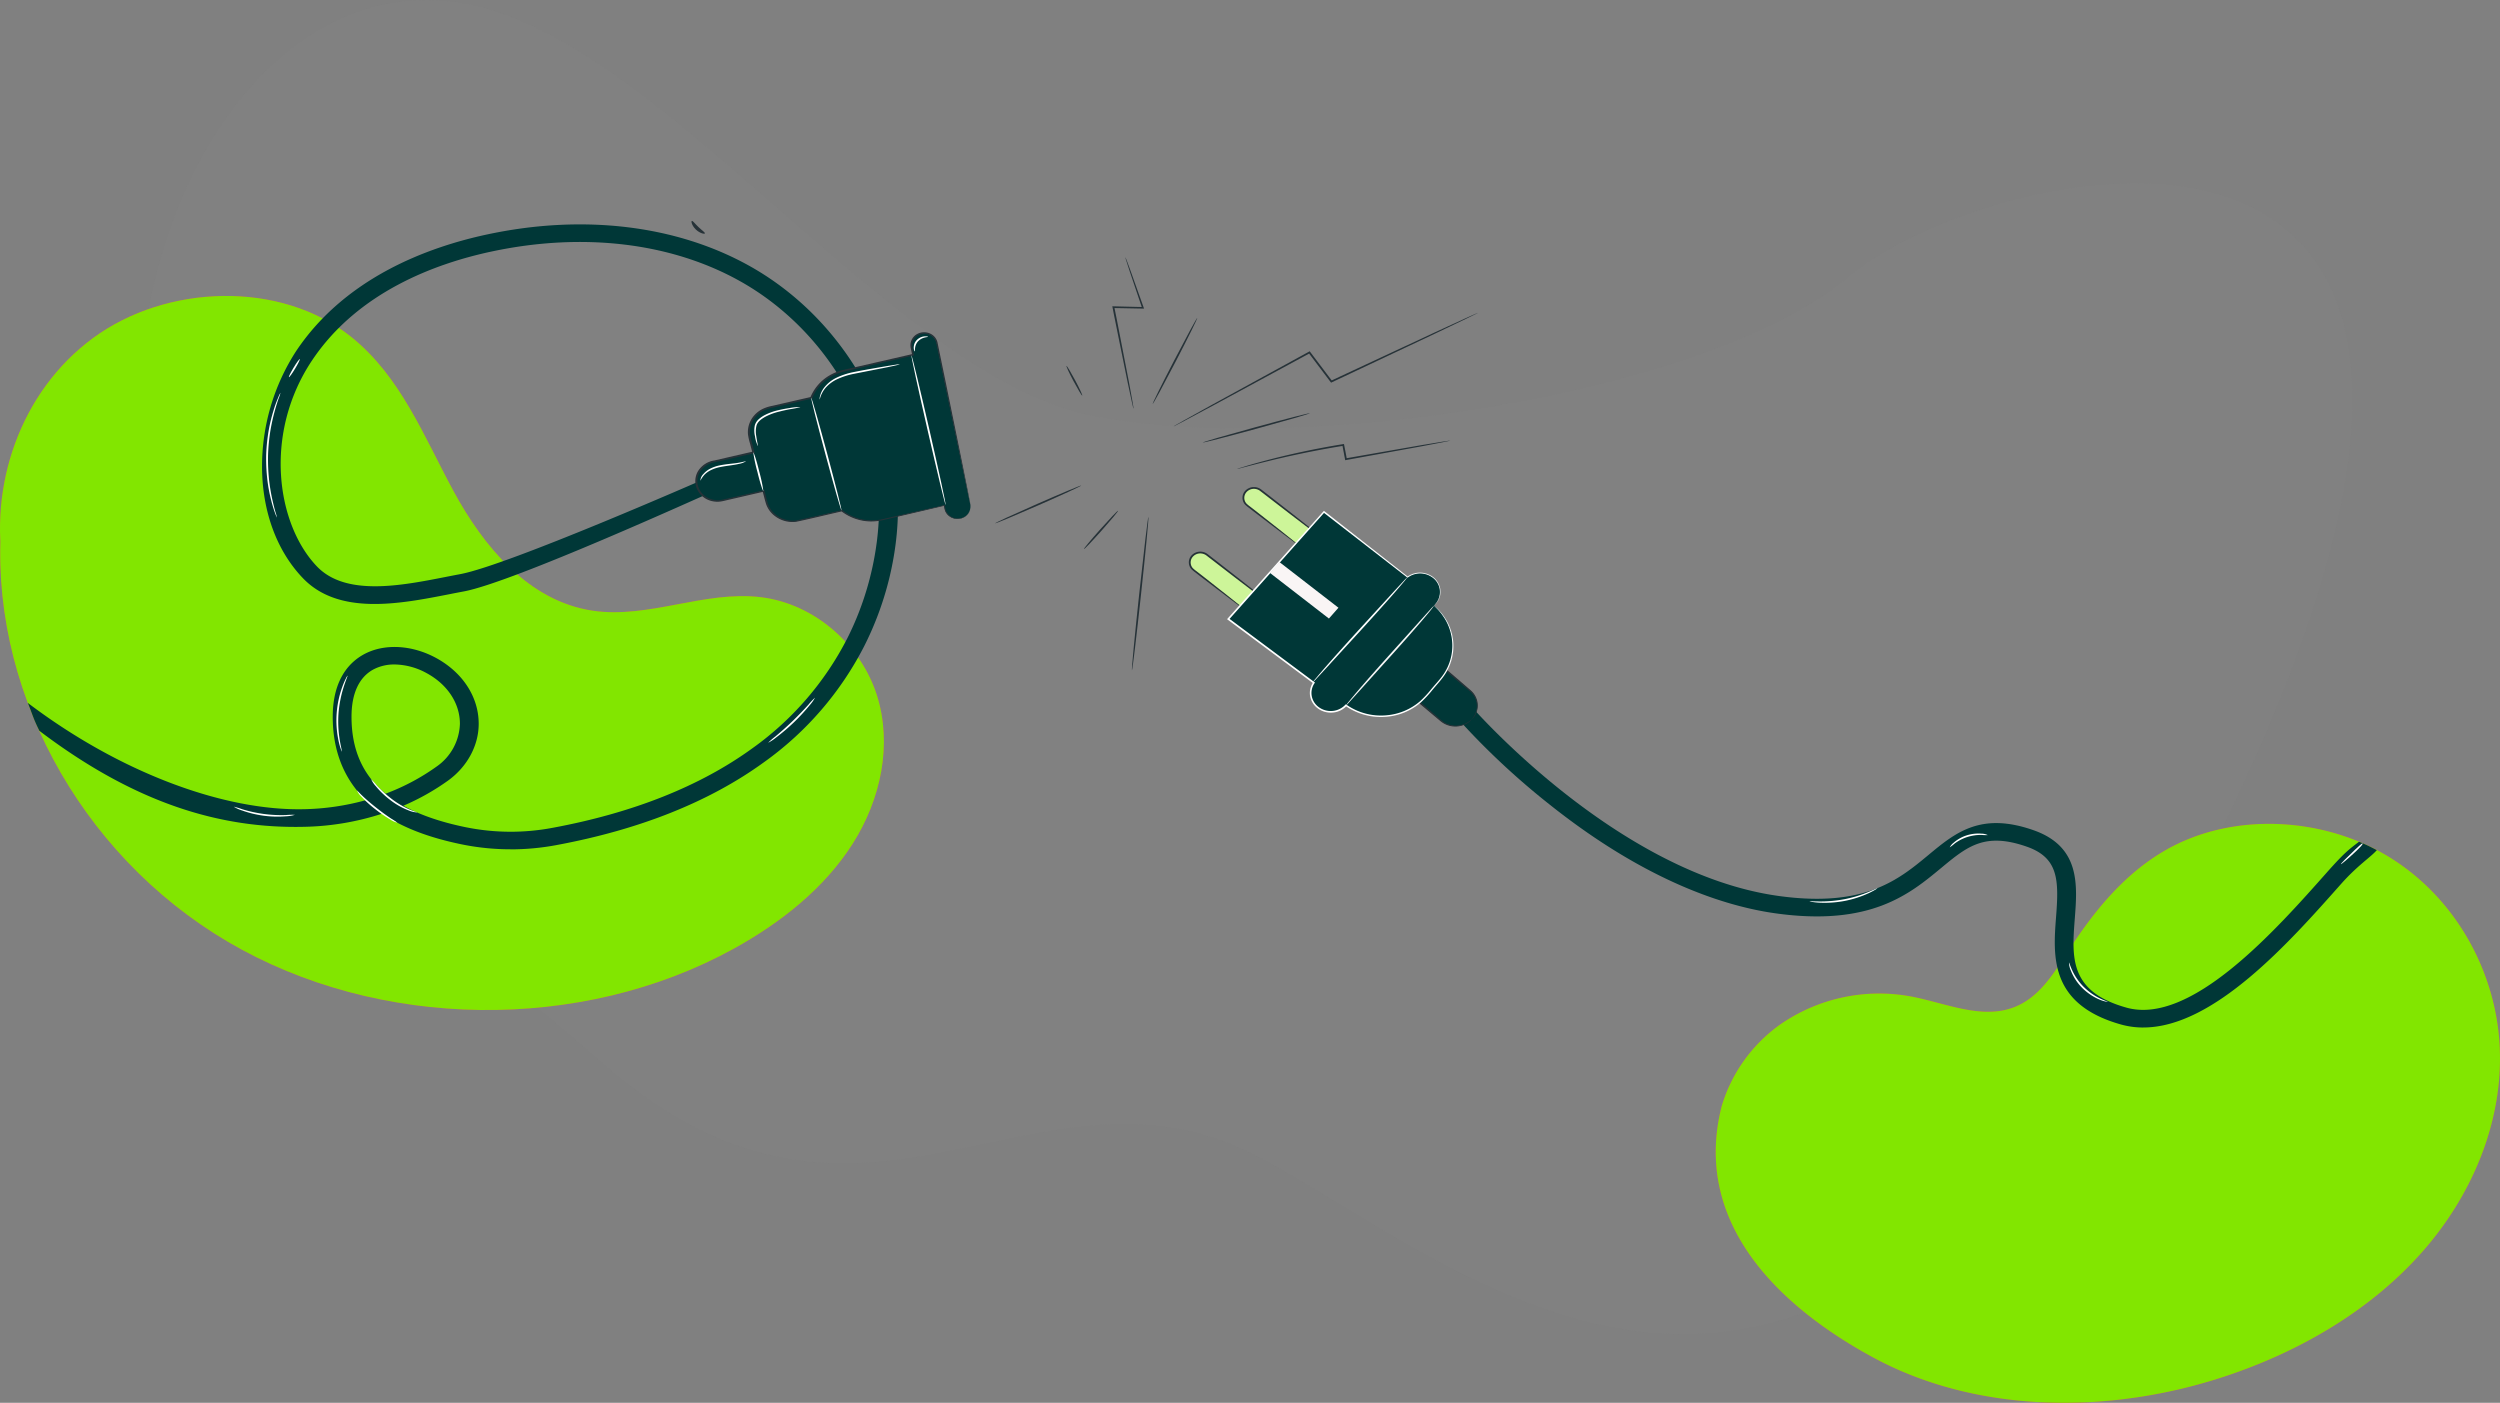 <svg id="_3819738" data-name="3819738" xmlns="http://www.w3.org/2000/svg" width="938.361" height="526.533" viewBox="0 0 938.361 526.533">
  <rect x="0" y="0" width="938.361" height="526.533" fill="#808080" stroke="none"/>
  <g id="Gray_shape" data-name="Gray shape" transform="translate(51.906)">
    <path id="Path_14635" data-name="Path 14635" d="M16256.6,467.946c-13.9-99.615,41.123-197.812,116.595-187.886s162.861,140.326,239.654,155.41,230.215-7.407,283.52-52.2,287.359-99.1,142.555,202.208-277.691,174.913-362.455,128.951-148.783,50.528-247.664-35.912S16270.5,567.561,16256.6,467.946Z" transform="translate(-16254.441 -279.366)" fill="rgba(145,145,145,0.44)" opacity="0.2"/>
  </g>
  <g id="Stains" transform="translate(0.001 111.081)">
    <path id="Path_14414" data-name="Path 14414" d="M1.5,239.055c-5.961-32.213,5.99-67.821,33.46-88.006s70.134-21.683,96.741-.5c18.705,14.893,27.47,37.624,38.6,58.114s28.037,41.231,52.293,44.772c20.928,3.05,41.97-7.665,62.969-5.093,20.5,2.506,37.666,18.209,43.57,36.775s1.487,39.162-9.091,55.793-26.862,29.587-44.675,39.4c-57.334,31.577-133.415,30.555-189.744-2.56C29.268,344.62-4.8,280.9.637,218.818" transform="translate(-0.001 -135.277)" fill="#e8505b"/>
    <g id="Left_Green_shape" data-name="Left Green shape" transform="translate(-0.001 0)">
      <path id="Path_14415" data-name="Path 14415" d="M1.5,239.055c-5.961-32.213,5.99-67.821,33.46-88.006s70.134-21.683,96.741-.5c18.705,14.893,27.47,37.624,38.6,58.114s28.037,41.231,52.293,44.772c20.928,3.05,41.97-7.665,62.969-5.093,20.5,2.506,37.666,18.209,43.57,36.775s1.487,39.162-9.091,55.793-26.862,29.587-44.675,39.4c-57.334,31.577-133.415,30.555-189.744-2.56C29.268,344.62-4.8,280.9.637,218.818" transform="translate(-0.001 -135.277)" fill="#82e600"/>
    </g>
    <g id="Right_green_shape" data-name="Right green shape" transform="translate(643.994 198.148)">
      <path id="Path_14418" data-name="Path 14418" d="M749.087,368.917C747.926,341,733.171,313.323,708.448,297.7s-59.146-17.758-84.634-3.236c-15.873,9.045-27.385,23.46-36.972,38.353-5.253,8.169-10.733,17.174-20.178,20.742-12.277,4.655-25.771-1.684-38.756-4.111a65.186,65.186,0,0,0-49.164,10.729,58.012,58.012,0,0,0-21.665,30.3C445.724,434.5,478.688,465.927,513.932,485c39.379,21.312,89.151,21.3,132.028,7.069,28.108-9.323,54.318-24.667,73.462-46.085S750.248,396.833,749.087,368.917Z" transform="translate(-454.8 -284.689)" fill="#e8505b"/>
      <path id="Path_14419" data-name="Path 14419" d="M749.087,368.917C747.926,341,733.171,313.323,708.448,297.7s-59.146-17.758-84.634-3.236c-15.873,9.045-27.385,23.46-36.972,38.353-5.253,8.169-10.733,17.174-20.178,20.742-12.277,4.655-25.771-1.684-38.756-4.111a65.186,65.186,0,0,0-49.164,10.729,58.012,58.012,0,0,0-21.665,30.3C445.724,434.5,478.688,465.927,513.932,485c39.379,21.312,89.151,21.3,132.028,7.069,28.108-9.323,54.318-24.667,73.462-46.085S750.248,396.833,749.087,368.917Z" transform="translate(-454.8 -284.689)" fill="#82e600"/>
    </g>
  </g>
  <g id="electricity_plug" data-name="electricity plug" transform="translate(446.221 182.815)">
    <g id="Group_16995" data-name="Group 16995" transform="translate(99.914 81.632)">
      <g id="Group_16994" data-name="Group 16994">
        <path id="Path_14488" data-name="Path 14488" d="M644.039,376.557a30.915,30.915,0,0,1-8.354-1.127c-26.918-7.546-25.516-25.728-24.4-40.329,1.048-13.62,1.076-22.187-10.917-26.4-15.859-5.57-22.4-.159-32.285,8.037-11.781,9.761-26.437,21.909-61.978,16.975-18.465-2.56-48.116-11.67-84.535-40.555a282.248,282.248,0,0,1-35.881-33.685l5.508-4.138c.538.637,54.9,63.379,115.942,71.84,32.285,4.483,45.029-6.074,56.272-15.4,10.082-8.355,19.6-16.246,39.436-9.27,17.544,6.167,16.44,20.463,15.477,33.062-1.133,14.76-2.11,27.505,19.385,33.526,24.214,6.79,56.059-29.136,75.1-50.607,6.783-7.652,8.412-8.776,12.179-11.654,0,0,1.42.559,3.113,1.35s3.575,1.8,3.575,1.8c-2.35,2.705-7.156,5.639-13.443,12.721-19.385,21.869-47.748,53.843-74.2,53.843Z" transform="translate(-385.69 -255.33)" fill="#003737"/>
        <path id="Path_14489" data-name="Path 14489" d="M505.13,307.322a5.081,5.081,0,0,1-.835.584,27.288,27.288,0,0,1-2.492,1.3,39.163,39.163,0,0,1-8.892,2.865,39.991,39.991,0,0,1-9.388.676,25.111,25.111,0,0,1-2.832-.279,3.4,3.4,0,0,1-1.02-.225c0-.106,1.487.026,3.866.04a49.087,49.087,0,0,0,9.232-.849,47.145,47.145,0,0,0,8.836-2.639c2.181-.889,3.483-1.565,3.54-1.472Z" transform="translate(-346.595 -238.373)" fill="#fff"/>
        <path id="Path_14490" data-name="Path 14490" d="M531.076,292.427a17.839,17.839,0,0,1-2.308-.066,17.034,17.034,0,0,0-5.395.8,16.438,16.438,0,0,0-4.772,2.48,17.188,17.188,0,0,1-1.77,1.392,5.1,5.1,0,0,1,1.444-1.737,13.914,13.914,0,0,1,4.871-2.758,14.575,14.575,0,0,1,5.65-.65,5.559,5.559,0,0,1,2.28.53Z" transform="translate(-331.137 -243.425)" fill="#fff"/>
        <path id="Path_14491" data-name="Path 14491" d="M563.049,343.15a12.7,12.7,0,0,1-3.186-.915,20.542,20.542,0,0,1-6.514-4.416,18.9,18.9,0,0,1-4.191-6.432,7.986,7.986,0,0,1-.722-3.037c.113-.026.4,1.127,1.189,2.878a21.752,21.752,0,0,0,4.248,6.154,23.082,23.082,0,0,0,6.216,4.443c1.8.875,3,1.22,2.959,1.339Z" transform="translate(-317.996 -231.512)" fill="#fff"/>
        <path id="Path_14492" data-name="Path 14492" d="M628.572,295.31s.832-.109-2.241,2.782-5.692,5.106-5.82,4.986,2.251-2.56,5.324-5.451S628.572,295.31,628.572,295.31Z" transform="translate(-288.007 -243.161)" fill="#fff"/>
      </g>
    </g>
    <g id="Group_17003" data-name="Group 17003">
      <g id="Group_17002" data-name="Group 17002">
        <g id="Group_16996" data-name="Group 16996" transform="translate(81.761 65.425)">
          <path id="Path_14493" data-name="Path 14493" d="M397.136,264.788h0a8.538,8.538,0,0,1-11.5.517l-12.418-10.57,10.946-11.286,12.418,10.57a7.294,7.294,0,0,1,.552,10.769Z" transform="translate(-372.724 -242.999)" fill="#003737"/>
          <path id="Path_14494" data-name="Path 14494" d="M397.282,264.9a8.81,8.81,0,0,0,1.147-1.777,7.085,7.085,0,0,0,.382-5.53,7.514,7.514,0,0,0-2.251-3.276c-1.175-.981-2.421-2.029-3.752-3.143-2.662-2.241-5.593-4.734-8.737-7.374l.481-.027c-1.756,1.8-3.582,3.7-5.466,5.65s-3.724,3.833-5.48,5.636l-.028-.451c3.115,2.666,6.032,5.172,8.68,7.44,1.3,1.127,2.549,2.2,3.7,3.2a8.151,8.151,0,0,0,3.7,1.79,8.529,8.529,0,0,0,5.848-.889c1.218-.7,1.728-1.286,1.784-1.247a6,6,0,0,1-1.657,1.432,8.717,8.717,0,0,1-10.011-.729c-1.175-.981-2.421-2.029-3.752-3.143-2.662-2.241-5.593-4.735-8.737-7.374l-.255-.212.227-.239q2.634-2.725,5.466-5.65c1.883-1.936,3.724-3.833,5.48-5.636l.227-.239.255.212c3.115,2.666,6.032,5.172,8.666,7.44,1.3,1.127,2.549,2.2,3.7,3.2a7.7,7.7,0,0,1,2.322,3.514,7.209,7.209,0,0,1-.595,5.756,5.872,5.872,0,0,1-1.359,1.684Z" transform="translate(-372.87 -243.11)" fill="#263238"/>
        </g>
        <g id="Group_17001" data-name="Group 17001">
          <g id="Group_16999" data-name="Group 16999">
            <path id="Path_14495" data-name="Path 14495" d="M352.469,217.2l-21.438-16.6a3.543,3.543,0,0,1-.524-5.212h0a4.138,4.138,0,0,1,5.565-.491l21.438,16.6-5.041,5.7Z" transform="translate(-309.109 -193.691)" fill="#82e600"/>
            <path id="Path_14496" data-name="Path 14496" d="M338.249,235.476l-21.438-16.6a3.543,3.543,0,0,1-.524-5.212h0a4.138,4.138,0,0,1,5.565-.491l21.438,16.6Z" transform="translate(-315.025 -187.728)" fill="#82e600"/>
            <g id="Group_16997" data-name="Group 16997" transform="translate(20.49 0.348)" opacity="0.6">
              <path id="Path_14497" data-name="Path 14497" d="M352.469,217.2l-21.438-16.6a3.543,3.543,0,0,1-.524-5.212h0a4.138,4.138,0,0,1,5.565-.491l21.438,16.6-5.041,5.7Z" transform="translate(-329.599 -194.039)" fill="#fff"/>
            </g>
            <g id="Group_16998" data-name="Group 16998" transform="translate(0.355 24.591)" opacity="0.6">
              <path id="Path_14498" data-name="Path 14498" d="M338.249,235.476l-21.438-16.6a3.543,3.543,0,0,1-.524-5.212h0a4.138,4.138,0,0,1,5.565-.491l21.438,16.6Z" transform="translate(-315.379 -212.319)" fill="#fff"/>
            </g>
            <path id="Path_14499" data-name="Path 14499" d="M352.573,217.281s.113-.172.326-.438c.255-.318.581-.7.963-1.167.892-1.048,2.1-2.467,3.582-4.231l.028.279c-2.69-2.056-6.117-4.668-10.068-7.679-1.982-1.525-4.092-3.156-6.3-4.854-1.1-.849-2.237-1.724-3.384-2.613-.581-.451-1.161-.889-1.742-1.339a3.834,3.834,0,0,0-1.9-.769,3.741,3.741,0,0,0-3.172,1.154,3.236,3.236,0,0,0-.765,3.024,3.068,3.068,0,0,0,.765,1.379,11.39,11.39,0,0,0,1.3,1.074c.906.7,1.8,1.393,2.662,2.069,3.441,2.705,6.542,5.159,9.176,7.228,2.563,2.042,4.673,3.727,6.216,4.96.694.557,1.26,1.021,1.7,1.379a3.623,3.623,0,0,1,.595.53,3.761,3.761,0,0,1-.595-.4c-.453-.332-1.02-.743-1.713-1.26-1.572-1.18-3.71-2.785-6.329-4.761-2.7-2.056-5.891-4.483-9.416-7.175-.892-.676-1.8-1.379-2.719-2.1a13.408,13.408,0,0,1-1.4-1.154,3.75,3.75,0,0,1-.906-1.644,3.852,3.852,0,0,1,.906-3.594,4.507,4.507,0,0,1,6.032-.464l1.742,1.353c1.147.889,2.266,1.764,3.37,2.626,2.195,1.711,4.29,3.355,6.273,4.894,3.894,3.064,7.278,5.729,9.94,7.825l.17.133-.142.146c-1.6,1.737-2.889,3.143-3.837,4.177-.411.424-.736.782-1.005,1.061-.227.239-.34.345-.354.332Z" transform="translate(-309.213 -193.777)" fill="#263238"/>
            <path id="Path_14500" data-name="Path 14500" d="M338.353,235.561s.113-.172.326-.438c.255-.318.581-.7.963-1.167.892-1.048,2.1-2.467,3.582-4.231l.028.279c-2.69-2.056-6.117-4.668-10.068-7.679-1.982-1.525-4.092-3.156-6.3-4.854-1.1-.849-2.237-1.724-3.384-2.613-.581-.438-1.161-.889-1.742-1.339a3.835,3.835,0,0,0-1.9-.769,3.741,3.741,0,0,0-3.172,1.154,3.236,3.236,0,0,0-.765,3.024,3.068,3.068,0,0,0,.765,1.379,11.387,11.387,0,0,0,1.3,1.074c.906.7,1.8,1.393,2.662,2.069,3.441,2.705,6.542,5.159,9.176,7.228,2.563,2.042,4.673,3.727,6.216,4.96.694.557,1.26,1.021,1.7,1.379a3.623,3.623,0,0,1,.595.53,3.758,3.758,0,0,1-.595-.4c-.453-.332-1.02-.743-1.713-1.26-1.572-1.18-3.71-2.785-6.33-4.761-2.7-2.056-5.891-4.483-9.416-7.175-.892-.676-1.8-1.379-2.719-2.1a13.415,13.415,0,0,1-1.4-1.154,3.751,3.751,0,0,1-.906-1.645,3.852,3.852,0,0,1,.906-3.594A4.507,4.507,0,0,1,322.2,213l1.742,1.353c1.147.889,2.266,1.764,3.37,2.626,2.195,1.711,4.29,3.355,6.273,4.894,3.894,3.063,7.278,5.729,9.94,7.824l.17.133-.142.146c-1.6,1.737-2.889,3.143-3.837,4.177-.411.424-.736.782-1.005,1.061-.227.239-.34.345-.354.332Z" transform="translate(-315.129 -187.814)" fill="#263238"/>
          </g>
          <g id="Group_17000" data-name="Group 17000" transform="translate(14.346 8.917)">
            <path id="Path_14501" data-name="Path 14501" d="M402.839,235.99l.566-.637a6.8,6.8,0,0,0-1.005-9.986,7.969,7.969,0,0,0-9.516-.106L361.506,200.78,325.61,241l32.115,23.911a6.776,6.776,0,0,0,1.543,9.3h0a7.928,7.928,0,0,0,10.535-.822c9.416,6.631,22.783,5.106,30.189-3.541l5.154-6.021a19.528,19.528,0,0,0-2.294-27.85Z" transform="translate(-325.114 -200.409)" fill="#003737"/>
            <path id="Path_14502" data-name="Path 14502" d="M402.984,236.082s.1.08.269.225c.184.172.439.385.751.676a10.045,10.045,0,0,1,1.147,1.167c.212.239.453.5.708.8.227.305.453.623.708.968a18.881,18.881,0,0,1,2.761,5.53,19.221,19.221,0,0,1,.751,8.2,19.7,19.7,0,0,1-3.894,9.482c-1.147,1.525-2.478,2.971-3.795,4.549a41.956,41.956,0,0,1-4.333,4.695,22.544,22.544,0,0,1-13.112,5.437,23.256,23.256,0,0,1-15.194-4.058l.425-.04a8.068,8.068,0,0,1-5.154,2.507,8.219,8.219,0,0,1-5.82-1.644h0a7.318,7.318,0,0,1-2.747-4.443,7.045,7.045,0,0,1,1.133-5.265l.071.424c-7.859-5.849-16.227-12.082-24.851-18.5-2.436-1.817-4.871-3.62-7.264-5.411l-.283-.212.227-.252c13.07-14.628,25.3-28.3,35.938-40.2l.2-.212.227.186c12.489,9.787,23.152,18.156,31.308,24.548H392.9a8.176,8.176,0,0,1,9.3-.172,7.075,7.075,0,0,1,3.186,5.928,6.719,6.719,0,0,1-1.4,3.992,9.012,9.012,0,0,1-.736.835,1.808,1.808,0,0,1-.283.279c-.043,0,.34-.4.92-1.167a6.727,6.727,0,0,0-1.883-9.641,7.7,7.7,0,0,0-4.191-1.273,7.822,7.822,0,0,0-4.687,1.5L393,225.6l-.127-.093c-8.2-6.366-18.9-14.668-31.449-24.4l.425-.04c-10.606,11.909-22.812,25.609-35.867,40.25l-.057-.464q3.59,2.686,7.264,5.411c8.623,6.432,16.992,12.665,24.837,18.514l.241.186-.17.239a6.473,6.473,0,0,0-1.048,4.814,6.653,6.653,0,0,0,2.506,4.071h0a7.592,7.592,0,0,0,5.338,1.525,7.492,7.492,0,0,0,4.744-2.294l.2-.212.241.172a22.611,22.611,0,0,0,14.755,3.992,22.114,22.114,0,0,0,12.815-5.252,40.46,40.46,0,0,0,4.3-4.615c1.3-1.565,2.676-3.024,3.809-4.509A19.176,19.176,0,0,0,409,245.551a18.887,18.887,0,0,0-2.648-5.5c-.241-.345-.467-.663-.68-.981q-.361-.418-.68-.8a12.387,12.387,0,0,0-1.119-1.22c-.3-.305-.538-.53-.708-.716-.156-.159-.227-.239-.227-.239Z" transform="translate(-325.26 -200.5)" fill="#fff"/>
          </g>
          <path id="Path_14634" data-name="Path 14634" d="M0,0,27.991-.895l-.175,5.41L-.175,5.41Z" transform="matrix(0.771, 0.637, -0.637, 0.771, 34.011, 28.153)" fill="#f9f5f5"/>
        </g>
      </g>
      <path id="Path_14503" data-name="Path 14503" d="M389.906,227.333s-.382.584-1.175,1.578-1.968,2.4-3.441,4.124c-2.945,3.461-7.094,8.169-11.724,13.315-4.6,5.106-8.751,9.734-11.866,13.2-1.458,1.618-2.676,2.957-3.611,3.992a12.676,12.676,0,0,1-1.388,1.419,10.763,10.763,0,0,1,1.175-1.578c.793-.981,1.968-2.4,3.441-4.124,2.945-3.461,7.094-8.169,11.724-13.328,4.6-5.106,8.751-9.734,11.866-13.2,1.458-1.618,2.676-2.957,3.611-3.992a12.674,12.674,0,0,1,1.388-1.419Z" transform="translate(-297.836 -182.835)" fill="#f7f7f7"/>
      <path id="Path_14504" data-name="Path 14504" d="M383.6,219.24s-.425.61-1.289,1.644-2.124,2.52-3.71,4.337c-3.172,3.634-7.618,8.594-12.574,14.031-4.928,5.384-9.4,10.265-12.73,13.912-1.572,1.711-2.889,3.117-3.88,4.191a13.753,13.753,0,0,1-1.487,1.485,13.9,13.9,0,0,1,1.289-1.644c.864-1.034,2.124-2.52,3.71-4.337,3.172-3.634,7.618-8.594,12.574-14.031,4.928-5.384,9.388-10.265,12.73-13.912,1.572-1.711,2.889-3.117,3.88-4.191A13.752,13.752,0,0,1,383.6,219.24Z" transform="translate(-301.484 -185.471)" fill="#fff"/>
    </g>
  </g>
  <g id="Socket" transform="translate(10.433 82.921)">
    <g id="Group_17033" data-name="Group 17033" transform="translate(2.082)">
      <g id="Group_17021" data-name="Group 17021" transform="translate(0 1.304)">
        <path id="Path_14568" data-name="Path 14568" d="M187.907,353.991a91.277,91.277,0,0,1-18.309-1.857c-12.5-2.573-22.274-6.352-29.793-11.525a100.68,100.68,0,0,1-28.957,4.933c-32.115.809-64.081-8.99-99.736-36.017-.761-1.52-1.45-3.007-2.129-4.7-.655-1.633-1.27-3.484-2.226-5.787,34.31,26.007,73.534,40.66,103.907,39.9a93.937,93.937,0,0,0,22.953-3.382c-8.284-8.09-12.447-18.659-12.4-31.484.057-14.084,6.457-20.45,11.809-23.328,7.576-4.058,17.941-3.5,27.031,1.459,10.025,5.477,15.987,14.734,15.944,24.773-.028,8.09-4.3,16.007-11.441,21.179a88.345,88.345,0,0,1-16.836,9.482c6.23,3.461,14,6.14,23.392,8.063a84.691,84.691,0,0,0,32.639.225c30.175-5.61,55.38-15.636,74.906-29.8a114.875,114.875,0,0,0,35.7-41.337c13.891-27.545,11.8-52.252,11.781-52.5v-.119c-1.742-32.691-22.132-64.625-51.939-81.362-25.87-14.522-58.991-18.5-93.286-11.206-21.311,4.536-50.31,15.291-67.4,40.794-18.408,27.465-13.424,61.575,1.77,77.423,10.832,11.312,31.605,7.228,48.286,3.952,1.883-.371,3.724-.729,5.494-1.061,17.955-3.342,90.737-35.316,91.02-35.409l1.543,5.437c-1.161.385-72.74,33.022-91.19,36.457-1.756.332-3.568.676-5.423,1.048-18.45,3.62-41.432,8.13-54.983-6.008-9.813-10.238-15.25-25-15.349-41.589a79.58,79.58,0,0,1,12.857-43.751c18.38-27.426,49.206-38.91,71.819-43.724,36.065-7.679,71.041-3.422,98.483,11.975,31.761,17.824,53.468,51.827,55.351,86.64.156,1.79,2.053,27.134-12.432,55.833a121.485,121.485,0,0,1-37.751,43.738c-20.4,14.8-46.586,25.251-77.852,31.059a93.628,93.628,0,0,1-17.219,1.6Zm-43.485-69.373a16.7,16.7,0,0,0-7.9,1.843c-5.367,2.878-8.227,8.965-8.255,17.612-.042,12.36,4.092,21.935,12.772,29.044a82.159,82.159,0,0,0,19.2-10.212,20.236,20.236,0,0,0,8.708-15.981c.028-7.652-4.616-14.774-12.447-19.031a25.643,25.643,0,0,0-12.078-3.276Z" transform="translate(-8.84 -119.436)" fill="#003737"/>
        <path id="Path_14569" data-name="Path 14569" d="M109.807,291.762a8.467,8.467,0,0,1-2.662-1.207,50.573,50.573,0,0,1-5.735-3.939,43.4,43.4,0,0,1-5.112-4.642,7.436,7.436,0,0,1-1.657-2.294c.085-.053.75.782,2.025,1.976,1.246,1.207,3.087,2.785,5.2,4.456s4.078,3.077,5.551,4.058a23.947,23.947,0,0,1,2.393,1.591Z" transform="translate(26.851 -67.167)" fill="#fff"/>
        <path id="Path_14570" data-name="Path 14570" d="M115.653,288.94a9.189,9.189,0,0,1-3.186-.756,26.689,26.689,0,0,1-6.8-3.819,32.951,32.951,0,0,1-5.551-5.291,9.4,9.4,0,0,1-1.728-2.613,26.152,26.152,0,0,1,2.11,2.321,43.928,43.928,0,0,0,5.593,5.079,32.764,32.764,0,0,0,6.556,3.9c1.8.8,3.016,1.074,2.988,1.18Z" transform="translate(28.411 -68.217)" fill="#fff"/>
        <path id="Path_14571" data-name="Path 14571" d="M91.219,275.653a8.042,8.042,0,0,1-.439-1.074,25.547,25.547,0,0,1-.821-3.05A36.971,36.971,0,0,1,91.5,251.052a25.562,25.562,0,0,1,1.26-2.9,4.085,4.085,0,0,1,.595-1.008c.113.04-.581,1.552-1.388,4.058a44.069,44.069,0,0,0-2,10.052,43.21,43.21,0,0,0,.481,10.212c.439,2.6.892,4.178.779,4.2Z" transform="translate(24.581 -77.78)" fill="#fff"/>
        <path id="Path_14572" data-name="Path 14572" d="M84.928,287.293a13.155,13.155,0,0,1-3.413.557,38.971,38.971,0,0,1-8.354-.225,39.4,39.4,0,0,1-8.085-1.963,13.058,13.058,0,0,1-3.115-1.419,28.565,28.565,0,0,1,3.271.981,49.994,49.994,0,0,0,16.256,2.162,27,27,0,0,1,3.441-.093Z" transform="translate(13.258 -65.682)" fill="#fff"/>
        <path id="Path_14573" data-name="Path 14573" d="M221.207,253.4a14.948,14.948,0,0,1-2.067,2.891,72.617,72.617,0,0,1-12.489,12,16.99,16.99,0,0,1-3.03,2.016,23.313,23.313,0,0,1,2.7-2.361c1.7-1.419,4.021-3.422,6.443-5.756s4.5-4.549,5.975-6.18a23.2,23.2,0,0,1,2.45-2.6Z" transform="translate(72.188 -75.738)" fill="#fff"/>
        <path id="Path_14574" data-name="Path 14574" d="M74.6,213.984s-.3-.61-.722-1.764a47.508,47.508,0,0,1-1.487-4.947A58.46,58.46,0,0,1,71,199.754a69.681,69.681,0,0,1-.439-9.336,67.8,67.8,0,0,1,.963-9.3,62.15,62.15,0,0,1,1.812-7.44,45.427,45.427,0,0,1,1.77-4.867,9.978,9.978,0,0,1,.821-1.724,9.717,9.717,0,0,1-.566,1.8c-.425,1.141-.963,2.812-1.543,4.907a74.89,74.89,0,0,0-1.657,7.413,71.972,71.972,0,0,0-.892,9.217,74.137,74.137,0,0,0,.368,9.257,70.081,70.081,0,0,0,1.232,7.48c.467,2.109.906,3.806,1.26,4.973a8.473,8.473,0,0,1,.453,1.83Z" transform="translate(16.831 -103.892)" fill="#fff"/>
        <path id="Path_14575" data-name="Path 14575" d="M80.661,157.571c.17.093-.609,1.671-1.728,3.541s-2.166,3.3-2.336,3.223.609-1.671,1.728-3.541S80.491,157.491,80.661,157.571Z" transform="translate(19.337 -106.998)" fill="#fff"/>
      </g>
      <path id="Path_14600" data-name="Path 14600" d="M183.428,118.462c.368-.133,1.2,1.087,2.492,2.294,1.274,1.233,2.549,2.042,2.407,2.387-.113.332-1.9-.027-3.4-1.472S183.074,118.569,183.428,118.462Z" transform="translate(63.735 -118.453)" fill="#263238"/>
    </g>
    <g id="Group_17036" data-name="Group 17036" transform="translate(250.542 41.779)">
      <g id="Group_17035" data-name="Group 17035">
        <g id="Group_17034" data-name="Group 17034">
          <path id="Path_14601" data-name="Path 14601" d="M287.424,214.458l-12.588-60.594a4.847,4.847,0,0,0-5.692-3.594,4.568,4.568,0,0,0-3.837,5.331l.566,2.758-26.04,5.994a17.044,17.044,0,0,0-12.163,10.159l-15.7,3.62c-5.437,1.26-8.765,6.405-7.434,11.5L205.947,195l-15.378,3.541a7.431,7.431,0,0,0-5.82,9.018,8,8,0,0,0,9.629,5.451l15.378-3.541,1.09,4.151c1.345,5.093,6.839,8.209,12.277,6.962L239.11,216.9l-.028-.106a18.259,18.259,0,0,0,15.434,3.435l23.109-5.331.269,1.3a4.847,4.847,0,0,0,5.692,3.594A4.568,4.568,0,0,0,287.424,214.458Z" transform="translate(-184.22 -149.88)" fill="#003737"/>
          <path id="Path_14602" data-name="Path 14602" d="M287.51,214.534a3.132,3.132,0,0,1,.127,1.021,4.364,4.364,0,0,1-1.1,2.812,5.173,5.173,0,0,1-7.661-.027,4.411,4.411,0,0,1-.892-1.552c-.184-.6-.269-1.18-.411-1.8l.184.119c-4.715,1.1-10.422,2.44-16.964,3.965-1.643.385-3.328.782-5.069,1.18a21.471,21.471,0,0,1-5.537.729,18.464,18.464,0,0,1-11.172-3.926l.439-.252a1.075,1.075,0,0,0,.028.106l.071.239-.255.053c-5.395,1.22-11.045,2.626-17.134,3.912a10.93,10.93,0,0,1-8.878-2.918,9.511,9.511,0,0,1-2.506-4.045c-.439-1.512-.807-3.01-1.218-4.549l.382.212q-6.329,1.472-12.956,3c-1.119.239-2.181.557-3.384.716a9.015,9.015,0,0,1-3.568-.318,8.019,8.019,0,0,1-5.154-4.562,7.3,7.3,0,0,1,.566-6.737,8.707,8.707,0,0,1,6.075-3.833q7.137-1.651,14.472-3.342l-.255.4c-.283-1.1-.595-2.241-.892-3.408a20.655,20.655,0,0,1-.779-3.621,9.471,9.471,0,0,1,2.393-6.976,10.263,10.263,0,0,1,3.044-2.347,14.338,14.338,0,0,1,3.682-1.194c4.928-1.127,9.77-2.255,14.542-3.342l-.241.2a17.009,17.009,0,0,1,7.335-8.368,19.12,19.12,0,0,1,5.282-2.029c1.812-.411,3.6-.822,5.381-1.233q10.663-2.447,20.447-4.695l-.227.332c-.156-.716-.3-1.446-.439-2.148a5.456,5.456,0,0,1-.156-2.255,4.9,4.9,0,0,1,2.719-3.554,5.427,5.427,0,0,1,4.56-.066,4.877,4.877,0,0,1,2.8,3.249c1.09,5.278,2.124,10.291,3.1,15,1.926,9.416,3.611,17.652,5,24.442s2.45,12.108,3.186,15.782c.354,1.8.623,3.209.821,4.177.085.451.156.809.2,1.074.042.239.057.358.057.371a2.653,2.653,0,0,1-.1-.358c-.057-.265-.142-.61-.241-1.061-.212-.968-.51-2.361-.906-4.151-.779-3.66-1.912-8.992-3.356-15.755-1.43-6.79-3.158-15.012-5.14-24.415q-1.487-7.062-3.143-14.973a4.316,4.316,0,0,0-2.492-2.878,4.823,4.823,0,0,0-4.036.08,4.283,4.283,0,0,0-2.393,3.143,4.894,4.894,0,0,0,.156,2.056c.156.716.3,1.432.453,2.148l.057.265-.283.066c-6.5,1.512-13.339,3.09-20.433,4.734-3.526.915-7.321,1.313-10.464,3.209a16.438,16.438,0,0,0-7.038,8.063l-.057.159-.17.04c-4.758,1.1-9.615,2.215-14.528,3.355a13.993,13.993,0,0,0-3.512,1.127,9.716,9.716,0,0,0-2.846,2.188,8.789,8.789,0,0,0-2.237,6.512,22.62,22.62,0,0,0,.765,3.514c.312,1.167.609,2.308.892,3.408l.085.318-.34.08q-7.328,1.691-14.472,3.329a8.029,8.029,0,0,0-5.65,3.528,6.73,6.73,0,0,0-.524,6.193,7.367,7.367,0,0,0,4.744,4.191,8.287,8.287,0,0,0,3.271.305c1.076-.146,2.209-.464,3.313-.7,4.418-1.021,8.751-2,12.971-2.971l.311-.066.071.292c.411,1.525.779,3.064,1.2,4.522a8.992,8.992,0,0,0,2.336,3.806,10.257,10.257,0,0,0,8.354,2.772c5.961-1.247,11.71-2.639,17.077-3.846l-.2.3a.563.563,0,0,0-.028-.106l-.2-.756.623.5a17.822,17.822,0,0,0,10.832,3.859,20.358,20.358,0,0,0,5.423-.69c1.742-.4,3.441-.782,5.083-1.154,6.556-1.485,12.277-2.785,16.992-3.859l.156-.04.028.146c.127.61.227,1.233.4,1.777a4.4,4.4,0,0,0,.835,1.472,4.843,4.843,0,0,0,2.7,1.565,4.987,4.987,0,0,0,4.616-1.472,4.395,4.395,0,0,0,1.147-2.719,9.356,9.356,0,0,0-.042-1.021Z" transform="translate(-184.306 -149.956)" fill="#263238"/>
        </g>
        <path id="Path_14603" data-name="Path 14603" d="M254.468,212.743c-.184.04-3.228-12.546-6.783-28.089s-6.287-28.195-6.1-28.235,3.229,12.546,6.783,28.1,6.287,28.195,6.1,28.235Z" transform="translate(-160.483 -147.847)" fill="#fff"/>
        <path id="Path_14604" data-name="Path 14604" d="M226.408,210.819c-.184.04-2.889-9.4-6.032-21.1s-5.537-21.219-5.352-21.259,2.889,9.4,6.032,21.1S226.592,210.779,226.408,210.819Z" transform="translate(-171.532 -143.92)" fill="#fff"/>
        <path id="Path_14605" data-name="Path 14605" d="M203.471,198.439c-.212.066-1.274-3.143-2.237-7.161a58.327,58.327,0,0,1-1.558-7.307c.212-.066,1.274,3.143,2.237,7.161A58.334,58.334,0,0,1,203.471,198.439Z" transform="translate(-177.921 -138.861)" fill="#fff"/>
        <path id="Path_14606" data-name="Path 14606" d="M217.316,171.158a39.234,39.234,0,0,1-3.951.782c-1.218.239-2.662.544-4.248.955a21.709,21.709,0,0,0-4.9,1.817c-1.6.862-3.044,1.963-3.441,3.382a9.146,9.146,0,0,0-.085,3.952c.312,2.308.722,3.7.623,3.727a11.411,11.411,0,0,1-1.1-3.66,9.187,9.187,0,0,1-.042-4.191,4.878,4.878,0,0,1,1.4-2.188,11.166,11.166,0,0,1,2.308-1.591,21.311,21.311,0,0,1,5.083-1.83c1.614-.385,3.073-.637,4.319-.822a18.451,18.451,0,0,1,4.036-.332Z" transform="translate(-177.804 -143.05)" fill="#fff"/>
        <path id="Path_14607" data-name="Path 14607" d="M247.363,159.036a13.413,13.413,0,0,1-1.345.385c-.878.2-2.138.477-3.71.8-3.313.65-7.561,1.485-12.263,2.414a27.481,27.481,0,0,0-6.414,2.1,13.354,13.354,0,0,0-4.234,3.262,10.56,10.56,0,0,0-2.11,4.31,3.212,3.212,0,0,1,.113-1.313,8.517,8.517,0,0,1,1.614-3.276,12.922,12.922,0,0,1,4.319-3.514,26.554,26.554,0,0,1,6.556-2.215c4.814-.968,9.161-1.684,12.319-2.228,1.586-.265,2.86-.464,3.752-.6a6.751,6.751,0,0,1,1.388-.133Z" transform="translate(-170.597 -147.002)" fill="#fff"/>
        <path id="Path_14608" data-name="Path 14608" d="M202.808,186.46a7.21,7.21,0,0,1-2.733,1.021c-1.77.451-4.276.637-6.924,1.167a14.431,14.431,0,0,0-3.554,1.167,8.886,8.886,0,0,0-2.421,1.737,10.927,10.927,0,0,0-1.529,2.241,3.875,3.875,0,0,1,1.161-2.546,8.407,8.407,0,0,1,2.492-1.963,13.994,13.994,0,0,1,3.71-1.273c2.733-.544,5.225-.65,6.967-.968,1.756-.292,2.8-.663,2.832-.57Z" transform="translate(-183.757 -138.049)" fill="#fff"/>
      </g>
      <path id="Path_14609" data-name="Path 14609" d="M247.579,151.294c0,.106-.524.093-1.26.279A5.121,5.121,0,0,0,243.826,153a4.481,4.481,0,0,0-1.119,2.533c-.085.716,0,1.194-.1,1.22s-.354-.411-.4-1.22a4.105,4.105,0,0,1,1.076-2.944,4.6,4.6,0,0,1,2.931-1.459c.864-.08,1.374.093,1.359.172Z" transform="translate(-160.22 -149.578)" fill="#fff"/>
    </g>
  </g>
  <g id="electric_current" data-name="electric current" transform="translate(373.467 96.511)">
    <g id="Group_17039" data-name="Group 17039">
      <path id="Path_14625" data-name="Path 14625" d="M425.221,144.513a1.785,1.785,0,0,1-.269.159c-.212.106-.481.239-.807.411-.765.371-1.8.889-3.129,1.525-2.775,1.326-6.726,3.223-11.611,5.557-9.912,4.681-23.6,11.14-38.968,18.381l-.255.119-.17-.225c-1.076-1.432-2.237-2.957-3.4-4.509-1.657-2.2-3.285-4.363-4.843-6.419l.453.093c-14.372,7.785-27.116,14.668-36.32,19.641-4.559,2.427-8.227,4.39-10.818,5.782-1.246.65-2.223,1.154-2.931,1.538-.312.159-.566.279-.765.385a.88.88,0,0,1-.269.106,1.715,1.715,0,0,1,.241-.172c.2-.119.439-.265.736-.438.708-.4,1.657-.942,2.874-1.631,2.563-1.419,6.2-3.448,10.719-5.955,9.176-5.026,21.863-11.975,36.207-19.827l.269-.146.184.239c1.543,2.056,3.186,4.217,4.843,6.419,1.161,1.538,2.322,3.077,3.4,4.509l-.439-.106c15.406-7.175,29.127-13.567,39.067-18.2,4.928-2.255,8.907-4.085,11.71-5.371,1.345-.6,2.407-1.074,3.186-1.419.34-.146.609-.265.835-.358a1.5,1.5,0,0,1,.3-.106Z" transform="translate(-244.043 -123.546)" fill="#263238"/>
      <path id="Path_14626" data-name="Path 14626" d="M407.906,180.631a6.132,6.132,0,0,1-.765.2c-.581.119-1.317.265-2.237.464-2.039.385-4.843.928-8.3,1.578-7.108,1.3-16.85,3.063-27.768,5.053l-.34.066-.057-.332c-.2-1.021-.4-2.109-.609-3.223-.142-.729-.269-1.459-.4-2.122l.4.265c-11.271,1.817-21.24,4.018-28.391,5.782-3.568.875-6.443,1.631-8.425,2.148-.935.239-1.685.438-2.28.6a5.179,5.179,0,0,1-.807.172,5.159,5.159,0,0,1,.765-.292c.581-.186,1.331-.411,2.251-.7,1.954-.6,4.814-1.419,8.369-2.347,7.122-1.883,17.105-4.164,28.391-5.994l.34-.053.057.318c.127.676.269,1.392.411,2.122.212,1.1.411,2.188.609,3.223l-.411-.265c10.932-1.91,20.688-3.607,27.81-4.854,3.469-.57,6.287-1.048,8.326-1.379.92-.146,1.671-.252,2.266-.345a5.924,5.924,0,0,1,.793-.08Z" transform="translate(-237.05 -111.762)" fill="#263238"/>
      <path id="Path_14627" data-name="Path 14627" d="M322.279,145.92c.17.08-3.427,7.374-8.057,16.286s-8.51,16.073-8.68,15.994,3.427-7.374,8.057-16.286S322.109,145.841,322.279,145.92Z" transform="translate(-246.366 -123.083)" fill="#263238"/>
      <path id="Path_14628" data-name="Path 14628" d="M359.034,172.882c.057.172-8.907,2.772-20.008,5.809s-20.15,5.358-20.206,5.185,8.907-2.772,20.008-5.809S358.978,172.71,359.034,172.882Z" transform="translate(-240.84 -114.291)" fill="#263238"/>
      <path id="Path_14629" data-name="Path 14629" d="M299.721,128.7s.227.464.581,1.353c.368.981.85,2.268,1.43,3.872,1.218,3.422,2.9,8.143,4.885,13.7l.142.4h-.453c-3.4-.066-7.137-.146-11.059-.212l.354-.385c.255,1.313.538,2.705.821,4.111,1.813,9.35,3.455,17.8,4.659,24.031.552,3.01,1.005,5.477,1.331,7.294.127.809.241,1.459.326,1.989a3.24,3.24,0,0,1,.071.7,2.4,2.4,0,0,1-.212-.676c-.127-.517-.269-1.167-.453-1.963-.382-1.8-.906-4.257-1.558-7.254-1.26-6.22-2.974-14.668-4.857-23.991-.283-1.406-.552-2.8-.807-4.111l-.071-.4h.425c3.922.106,7.661.2,11.059.279l-.311.385c-1.883-5.583-3.483-10.331-4.645-13.766-.524-1.618-.949-2.931-1.26-3.926a6.9,6.9,0,0,1-.382-1.419Z" transform="translate(-250.812 -128.7)" fill="#263238"/>
      <path id="Path_14630" data-name="Path 14630" d="M263.75,207.558c-.085-.159,7.108-3.475,16.043-7.4s16.256-6.976,16.341-6.817-7.094,3.475-16.043,7.4-16.256,6.976-16.341,6.8Z" transform="translate(-263.749 -107.617)" fill="#263238"/>
      <path id="Path_14631" data-name="Path 14631" d="M287.332,214.843c-.142-.119,2.591-3.422,6.131-7.387s6.514-7.1,6.669-6.976-2.591,3.422-6.131,7.4-6.514,7.1-6.669,6.976Z" transform="translate(-253.942 -105.287)" fill="#263238"/>
      <path id="Path_14632" data-name="Path 14632" d="M300.056,259.823c-.2-.013,1.034-12.93,2.747-28.845s3.243-28.8,3.441-28.778-1.034,12.93-2.747,28.845S300.254,259.836,300.056,259.823Z" transform="translate(-248.655 -104.725)" fill="#263238"/>
      <path id="Path_14633" data-name="Path 14633" d="M282.7,159.49c.17-.08,1.628,2.347,3.271,5.424s2.818,5.636,2.648,5.716-1.628-2.347-3.271-5.424S282.535,159.57,282.7,159.49Z" transform="translate(-255.871 -118.657)" fill="#263238"/>
    </g>
  </g>
</svg>
